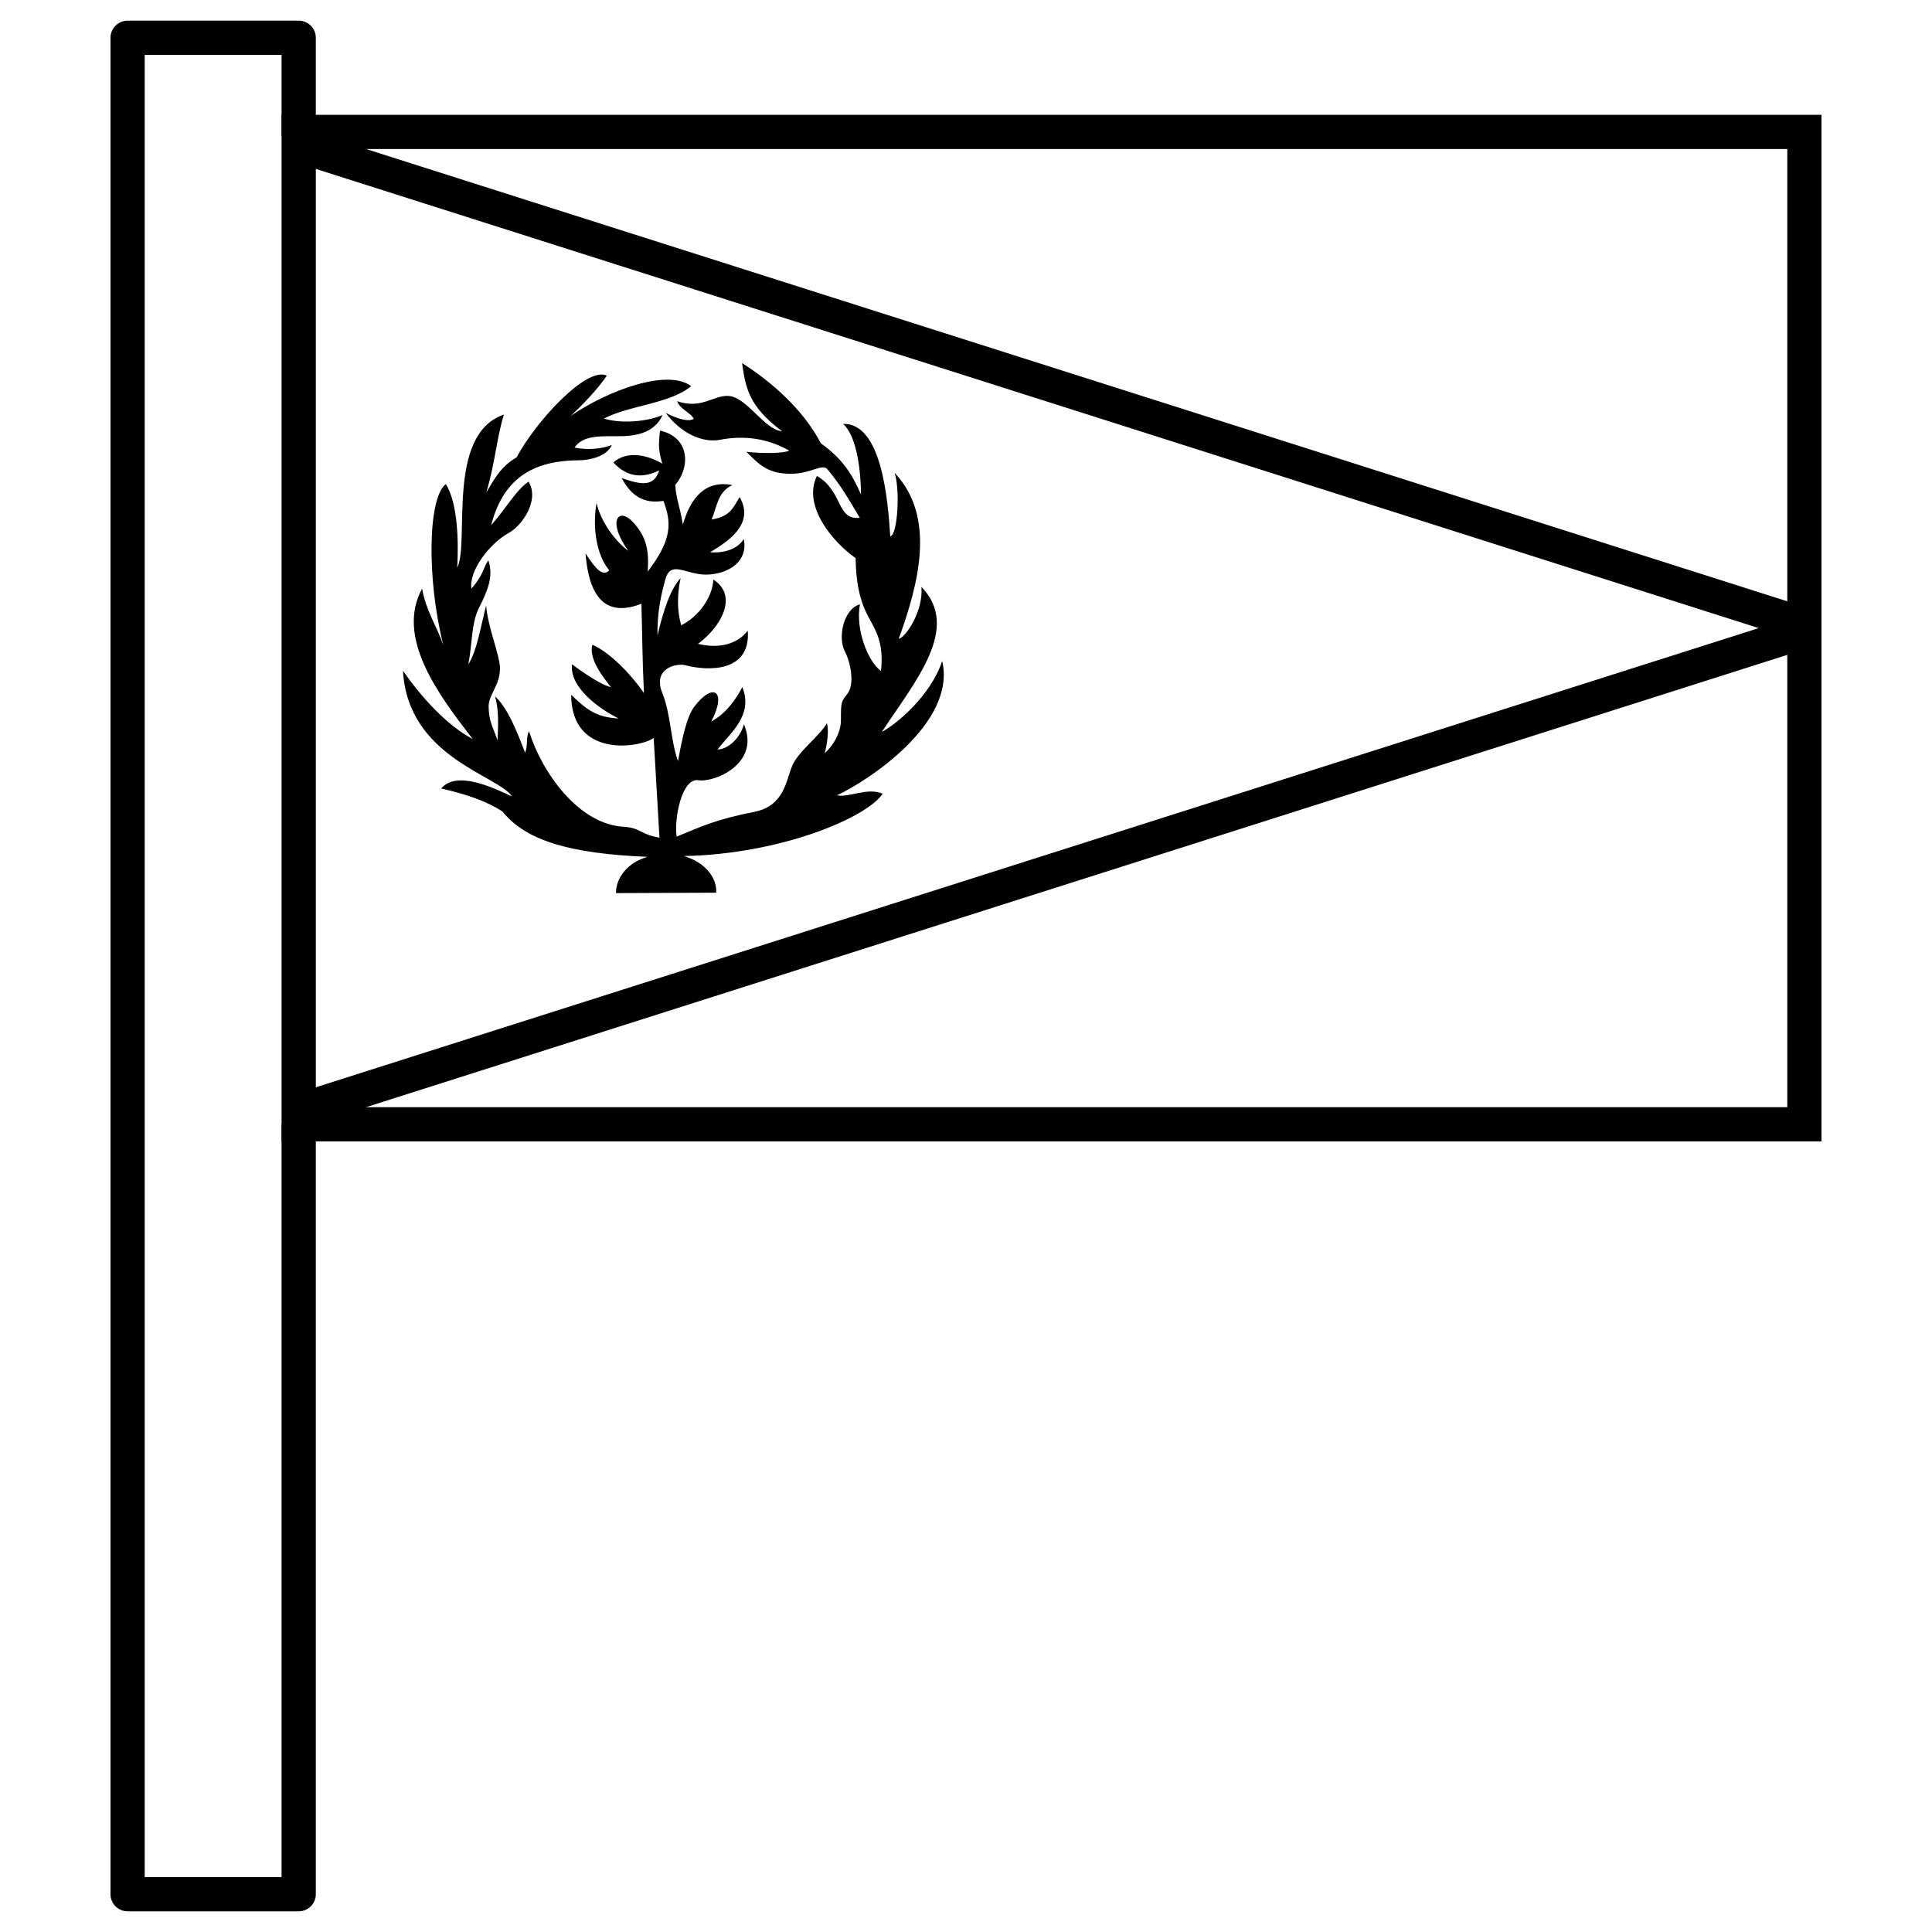 <?xml version="1.0" encoding="UTF-8"?>
<!-- Uploaded to: SVG Repo, www.svgrepo.com, Generator: SVG Repo Mixer Tools -->
<svg fill="#000000" width="800px" height="800px" version="1.1" viewBox="144 144 512 512" xmlns="http://www.w3.org/2000/svg">
 <g>
  <path d="m315.66 371.06c-5.394 1.488-8.484 5.672-8.406 9.621l26.547-0.105c0.238-4.242-3.25-8.164-8.566-9.711 25.992-0.535 48.574-10.273 52.676-16.52-4.059-1.762-8.754 1.074-12.102 0.422 7.945-3.672 31.754-19.082 27.883-35.602-3.008 9.176-12.125 16.77-16.004 18.805 8.895-13.504 21.039-27.562 10.5-38.449 0.531 6.309-4.008 13.254-6.016 13.777 5.16-14.27 10.082-32.184-1.098-43.992 1.469 4.269 0.875 16.309-1.145 16.852-0.621-9.703-2.277-30.109-12.496-29.82 3.246 2.891 4.664 10.773 4.738 18.738-2.328-5.457-4.977-9.562-10.637-13.594-4.578-8.781-12.727-16.059-20.875-21.27 0.914 6.391 1.672 11.434 10.598 18.066-4.652-0.289-9.305-9.109-14.277-9.355-3.957-0.191-7.059 3.586-13.523 1.41 0.715 2.133 3.731 3.078 4.367 4.656-1.383 0.957-4.672-0.148-7.402-1.574 3.758 5.121 9.582 8.133 14.527 7.113 5.879-1.129 12.184-0.531 18.199 2.891-1.535 0.789-7.516 0.785-11.352 0.305 3.488 3.531 5.824 5.871 11.891 5.832 5.414-0.039 8.254-2.891 9.645-1.121 3.398 4.023 5.684 8.047 8.523 12.785-6.277 0.691-4.383-7.098-11.375-11.086-3.926 8.129 4.516 17.766 10.266 21.77 0.078 6.109 0.969 11.223 3.562 15.875 1.746 3.281 4.004 6.637 3.152 14.039-3.441-2.508-6.805-10.961-5.566-17.668-4.309 1.176-5.992 8.75-3.961 12.562 1.516 2.902 2.527 8.457 0.781 10.941-1.703 2.312-1.883 2.055-1.859 7.019 0.062 2.973-1.598 6.484-4.301 8.934 0.562-2.094 1.207-5.695 0.582-7.945-2.137 3.625-7.496 7.375-9.188 11.273-1.656 3.906-2.078 10.672-10.102 12.23-10.32 2.047-13.883 3.836-20.523 6.555-0.738-5.043 1.469-15.562 5.688-14.961 4.117 0.734 16.605-4.301 12.137-14.82-0.883 3.316-3.824 6.551-7.008 6.695 3.438-4.461 9.57-9.078 6.586-16.551-1.66 3.176-4.273 6.988-8.234 9.133 4.246-8.137 0.492-10.57-4.547-3.871-1.906 2.586-3.055 7.766-4.266 14.348-1.98-5.352-1.848-12.398-4.195-18.117-2.453-6.188 3.254-7.82 5.938-7.324 6.574 1.754 17.562 1.754 16.746-9.105-2.84 3.672-7.82 4.809-13.195 3.484 6.039-4.41 10.809-12.703 4.078-17.035-0.223 4.594-3.777 9.742-8.523 12.113-1.109-3.875-1.109-7.988-0.16-12.496-2.648 2.789-4.586 8.59-6.125 15.188-0.117-6.519 1.117-11.219 2.031-14.727 1.387-5.125 4.832-1.789 10.109-1.41 5.082 0.289 12.074-2.519 10.738-9.41-1.734 2.727-5.297 3.785-8.934 3.5 4.379-2.652 12.012-7.367 7.828-14.621-1.758 2.746-2.328 5.098-7.418 5.941 1.332-3.066 1.555-7.398 5.504-9.117-7.047-1.402-11.078 3.223-13.129 10.461-0.832-5.019-1.82-6.871-2.019-10.543 3.809-4.231 4.207-12.504-4.039-14.355-0.488 4.269-0.344 5.285 0.594 8.762-3.871-2.301-9.324-3.566-12.957-0.316 2.461 2.656 6.269 4.992 12.141 2.098-1.387 4.535-4.992 3.762-9.949 2.031 3.027 5.691 6.852 6.699 11.07 6.047 2.207 5.824 2.305 10.25-4.148 18.73 0.297-5.269-0.074-9.195-4.262-13.457-3.59-3.516-6.504 0.152-0.898 7.965-3.402-2.504-7.254-7.59-8.41-12.672-1.121 6.281-0.113 13.684 3.363 17.832-1.645 1.758-3.516-0.188-6.281-4.484 1.047 13.758 6.914 16.414 14.805 13.348 0.223 7.551 0.223 14.543 0.672 23.664-4.598-6.617-10.43-11.551-13.684-12.785-1.008 3.699 2.805 8.523 4.934 11.215-3.254-0.672-10.32-6.055-10.32-6.055-0.711 6.133 7.215 11.812 12.336 14.355-6.019-0.266-8.676-2.543-12.562-6.281 0.074 17.012 18.43 14.055 21.871 11.441 0.449 8.375 1.09 18.055 1.535 26.43-5.188-0.906-4.781-2.465-9.223-2.875-12.324-0.48-22.098-14.793-25.336-25.32-0.93 1.734-0.191 3.547-1.043 5.676-2-5.168-4.559-11.844-7.984-14.949 0.871 3.012 0.965 6.074 0.66 11.703-1.176-3.648-2.269-4.766-2.352-9.051 0.074-3.289 3.172-5.715 3-10.34-0.125-3.375-3.207-10.695-3.66-16.359-1.492 5.832-2.426 11.977-4.711 15.586 1.137-6.227 0.77-10.523 2.691-14.715 2.219-4.41 4.106-8.352 2.629-12.805-1.418 1.719-0.93 3.281-4.488 7.461-0.773-4.543 4.602-11.816 9.816-14.738 3.68-1.938 8.312-8.867 5.293-13.621-3.457 2.484-5.012 5.84-9.898 11.574 3.484-13.621 12.539-17.188 23.379-17.234 2.398-0.012 7.234-0.879 8.594-4.051-3.055 1.18-6.668 1.328-9.883 0.688 2.34-3.434 7.266-2.988 11.859-3.008 3.602-0.02 9.223-0.504 11.496-5.637-4.394 1.902-11.246 2.301-15.559 0.953 6.859-3.555 17.609-3.938 23.121-8.602-6.281-4.688-22.004 1.094-31.934 7.902 2.773-2.539 7.16-7.039 9.582-10.676-5.43-2.606-19.164 12.613-23.898 21.652-4.492 2.539-6.293 6.516-8.035 9.293 2.394-8.09 2.648-13.965 4.644-20.625-15.406 5.305-9 33.766-12.352 40.574 0.395-7.519 0.074-17.176-3.019-22.156-4.746 3.621-5.129 24.926-0.672 42.664-1.609-4.746-4.644-9.176-5.617-14.953-7.023 12.809 4.117 27.918 13.43 39.855-7.012-3.652-13.945-11.508-18.5-18.094 1.258 22.922 25.195 27.688 28.91 33.32-5.043-2.348-14.688-6.992-18.781-2.125 6.66 1.539 11.977 3.316 16.258 6.121 6.211 7.758 17.977 11.148 38.465 12.004z"/>
  <path d="m218.62 446.48v-272.05h408.09v272.05zm9.078-9.066h389.95v-253.92h-389.95z"/>
  <path d="m225.67 178.61-2.754 8.633 387.16 123.21-387.16 123.21 2.754 8.633 400.71-127.53v-8.633z" fill-rule="evenodd"/>
  <path d="m177.82 149.48c-1.207 0-2.359 0.477-3.211 1.328-0.852 0.852-1.332 2.008-1.328 3.211v491.96c-0.004 1.207 0.477 2.359 1.328 3.211 0.852 0.852 2.004 1.328 3.211 1.328h45.34-0.004c1.203 0 2.359-0.477 3.211-1.328 0.852-0.852 1.328-2.004 1.328-3.211v-204.05h-9.078v199.52h-36.273v-482.91h36.273v21.539h9.078v-26.066c0-1.203-0.477-2.359-1.328-3.211-0.852-0.852-2.008-1.328-3.211-1.328h-45.34z"/>
 </g>
</svg>